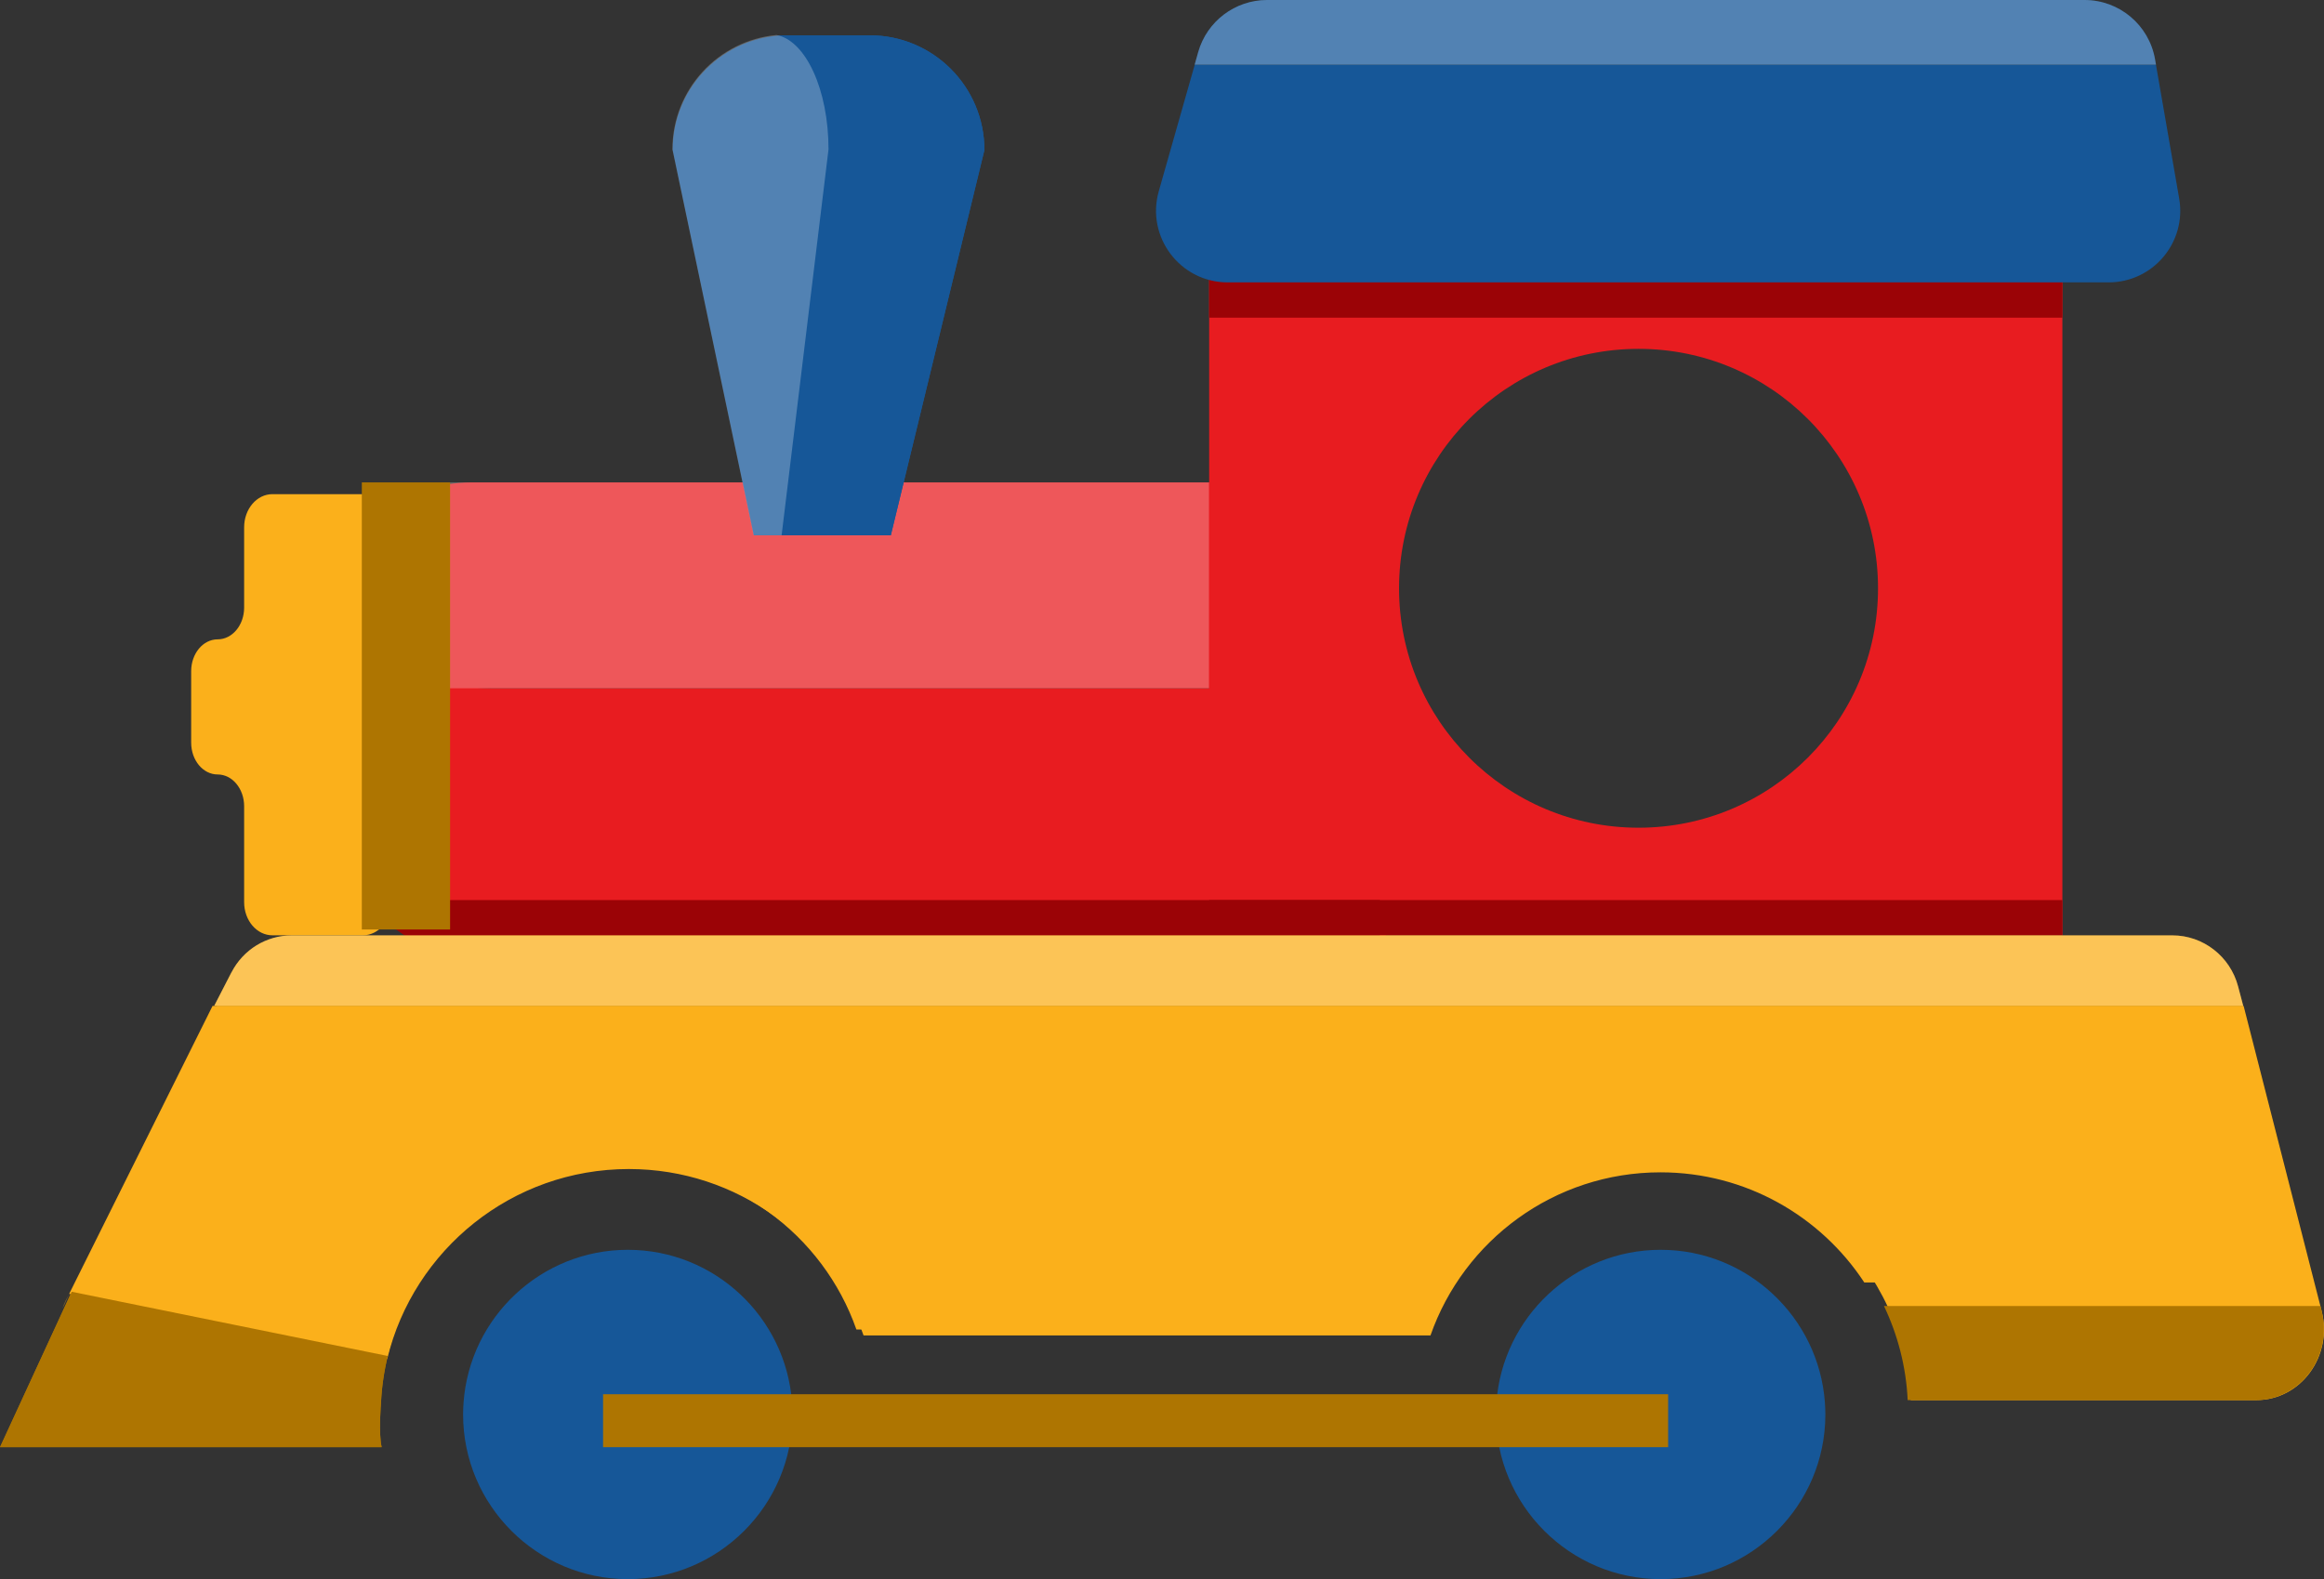 <?xml version="1.0" encoding="UTF-8"?>
<svg id="Layer_2" data-name="Layer 2" xmlns="http://www.w3.org/2000/svg" viewBox="0 0 394.95 268.43">
  <rect x="0" y="0" width="394.95" height="268.43" fill="#333333" stroke="none"/>
  <defs>
    <style>
      .cls-1 {
        fill: #e81c20;
      }

      .cls-2 {
        fill: #165798;
      }

      .cls-3 {
        fill: #fbb01b;
      }

      .cls-4 {
        fill: #9b0306;
      }

      .cls-5 {
        fill: #ae7501;
      }

      .cls-6 {
        fill: #fff;
        opacity: .26;
      }
    </style>
  </defs>
  <g id="Capa_1" data-name="Capa 1">
    <path class="cls-1" d="M83.27,117h152.22v46H83.25c-14.22,0-25.76-11.53-25.76-25.76v-29c0-2.98.51-5.84,1.45-8.51,3.52,10.05,13.08,17.26,24.33,17.26Z"/>
    <path class="cls-1" d="M80.2,82h154.29v35H80.2c-11.41,0-21.1-7.31-24.66-17.5,3.56-10.19,13.26-17.5,24.66-17.5Z"/>
    <path class="cls-6" d="M76.7,82h128.79v35H76.7c-9.52,0-17.61-7.31-20.59-17.5,2.98-10.19,11.07-17.5,20.59-17.5Z"/>
    <path class="cls-2" d="M131.99,6.09c.61-.06,1.22-.09,1.84-.09h13.97c10.77,0,19.5,8.73,19.5,19.5l-15.91,65.5h-18.53l7.96-65.5c0-10.15-3.88-18.48-8.83-19.41Z"/>
    <path class="cls-2" d="M128.09,91h23.29l15.91-65.5c0-10.77-8.73-19.5-19.5-19.5h-13.97c-10.77,0-19.5,8.73-19.5,19.5l13.78,65.5Z"/>
    <path class="cls-6" d="M131.96,5.95c4.96.93,8.84,9.28,8.84,19.44l-7.97,65.6h-4.76l-13.8-65.6c0-10.17,7.77-18.51,17.69-19.44Z"/>
    <g>
      <path class="cls-2" d="M310.13,238.4c-1.05-14.48-13.16-25.95-27.91-25.95s-26.86,11.47-27.91,25.95c-.05.67-.08,1.35-.08,2.04,0,15.43,12.56,27.99,27.99,27.99s27.99-12.56,27.99-27.99c0-.69-.03-1.37-.08-2.04Z"/>
      <path class="cls-2" d="M106.69,212.45c-14.75,0-26.86,11.47-27.91,25.95-.05.67-.08,1.35-.08,2.04,0,15.43,12.56,27.99,27.99,27.99s27.99-12.56,27.99-27.99c0-.69-.03-1.37-.08-2.04-1.05-14.48-13.16-25.95-27.91-25.95Z"/>
    </g>
    <path class="cls-1" d="M205.49,30v129h145V30h-145ZM237.76,100c0-22.48,18.22-40.7,40.7-40.7s40.7,18.22,40.7,40.7-18.22,40.7-40.7,40.7-40.7-18.22-40.7-40.7Z"/>
    <path class="cls-4" d="M62.2,153c4.72,6.09,12,10,20.19,10h152.1v-10H62.2Z"/>
    <rect class="cls-4" x="205.49" y="153" width="145" height="6"/>
    <rect class="cls-4" x="205.49" y="30" width="145" height="24"/>
    <path class="cls-2" d="M200.28,20.7l-3.35,11.8c-2.21,7.77,3.63,15.5,11.71,15.5h149.71c7.55,0,13.28-6.81,11.99-14.25l-2.48-14.3-1.47-8.45h-163.35l-2.76,9.7Z"/>
    <path class="cls-2" d="M354.25,0h-138.91c-5.44,0-10.22,3.61-11.71,8.84l-.61,2.16h163.38l-.16-.91c-1.01-5.83-6.07-10.09-11.99-10.09Z"/>
    <path class="cls-6" d="M354.25,0h-138.91c-5.44,0-10.22,3.61-11.71,8.84l-.61,2.16h163.38l-.16-.91c-1.01-5.83-6.07-10.09-11.99-10.09Z"/>
    <path class="cls-3" d="M41.49,89.63v13.65c0,2.98-2.01,5.4-4.5,5.4h0c-2.49,0-4.5,2.42-4.5,5.4v12.17c0,2.98,2.01,5.4,4.5,5.4h0c2.49,0,4.5,2.42,4.5,5.4v16.31c0,3.11,2.15,5.63,4.81,5.63h15.38c2.66,0,4.81-2.52,4.81-5.63v-63.73c0-3.11-2.15-5.63-4.81-5.63h-15.38c-2.66,0-4.81,2.52-4.81,5.63Z"/>
    <rect class="cls-5" x="61.49" y="82" width="15" height="76"/>
    <rect class="cls-5" x="102.49" y="237" width="181" height="9"/>
    <path class="cls-3" d="M39.34,165.29c1.99-3.87,5.94-6.29,10.25-6.29h319.59c5.23,0,9.82,3.56,11.17,8.67l.88,3.33H36.39l2.94-5.71Z"/>
    <g>
      <path class="cls-3" d="M394.56,222.88l-13.27-51.88H36.88l-24.51,49.21c-.21.42-.38.84-.54,1.27l1.11-2.42,53.1,10.79c4.43-18.16,20.79-31.64,40.32-31.64,18.11,0,33.51,11.61,39.18,27.79h96.46c5.81-16.6,21.61-28.51,40.19-28.51,22.82,0,41.45,17.96,42.53,40.51h58.74c7.55,0,13.04-7.49,11.09-15.12Z"/>
      <path class="cls-5" d="M64.75,238.44c.13-2.72.52-5.38,1.15-7.94l-53.72-10.92-1.13,2.45L0,246h64.86c-.56-2.41-.11-7.56-.11-7.56Z"/>
    </g>
    <path class="cls-6" d="M39.34,165.29c1.99-3.87,5.94-6.29,10.25-6.29h319.59c5.23,0,9.82,3.56,11.17,8.67l.88,3.33H36.39l2.94-5.71Z"/>
    <g>
      <path class="cls-3" d="M316.83,218h76.36l-12.02-47H36.12l-24.95,50.11c-.21.43-.39.86-.55,1.29l1.13-2.46,54.07,10.99c4.51-18.49,21.17-32.21,41.05-32.21,18.44,0,34.12,11.82,39.89,28.29h96.34c5.65-16.15,21.01-27.73,39.09-27.73,14.49,0,27.24,7.45,34.64,18.73Z"/>
      <path class="cls-5" d="M394.33,222h-74.16c2.33,4.89,3.76,10.29,4.03,16h59.18c7.59,0,13.11-7.53,11.15-15.2l-.2-.8Z"/>
      <path class="cls-5" d="M64.75,238.44c.13-2.72.52-5.38,1.15-7.94l-53.72-10.92-1.13,2.45L0,246h64.86c-.56-2.41-.11-7.56-.11-7.56Z"/>
    </g>
  </g>
</svg>